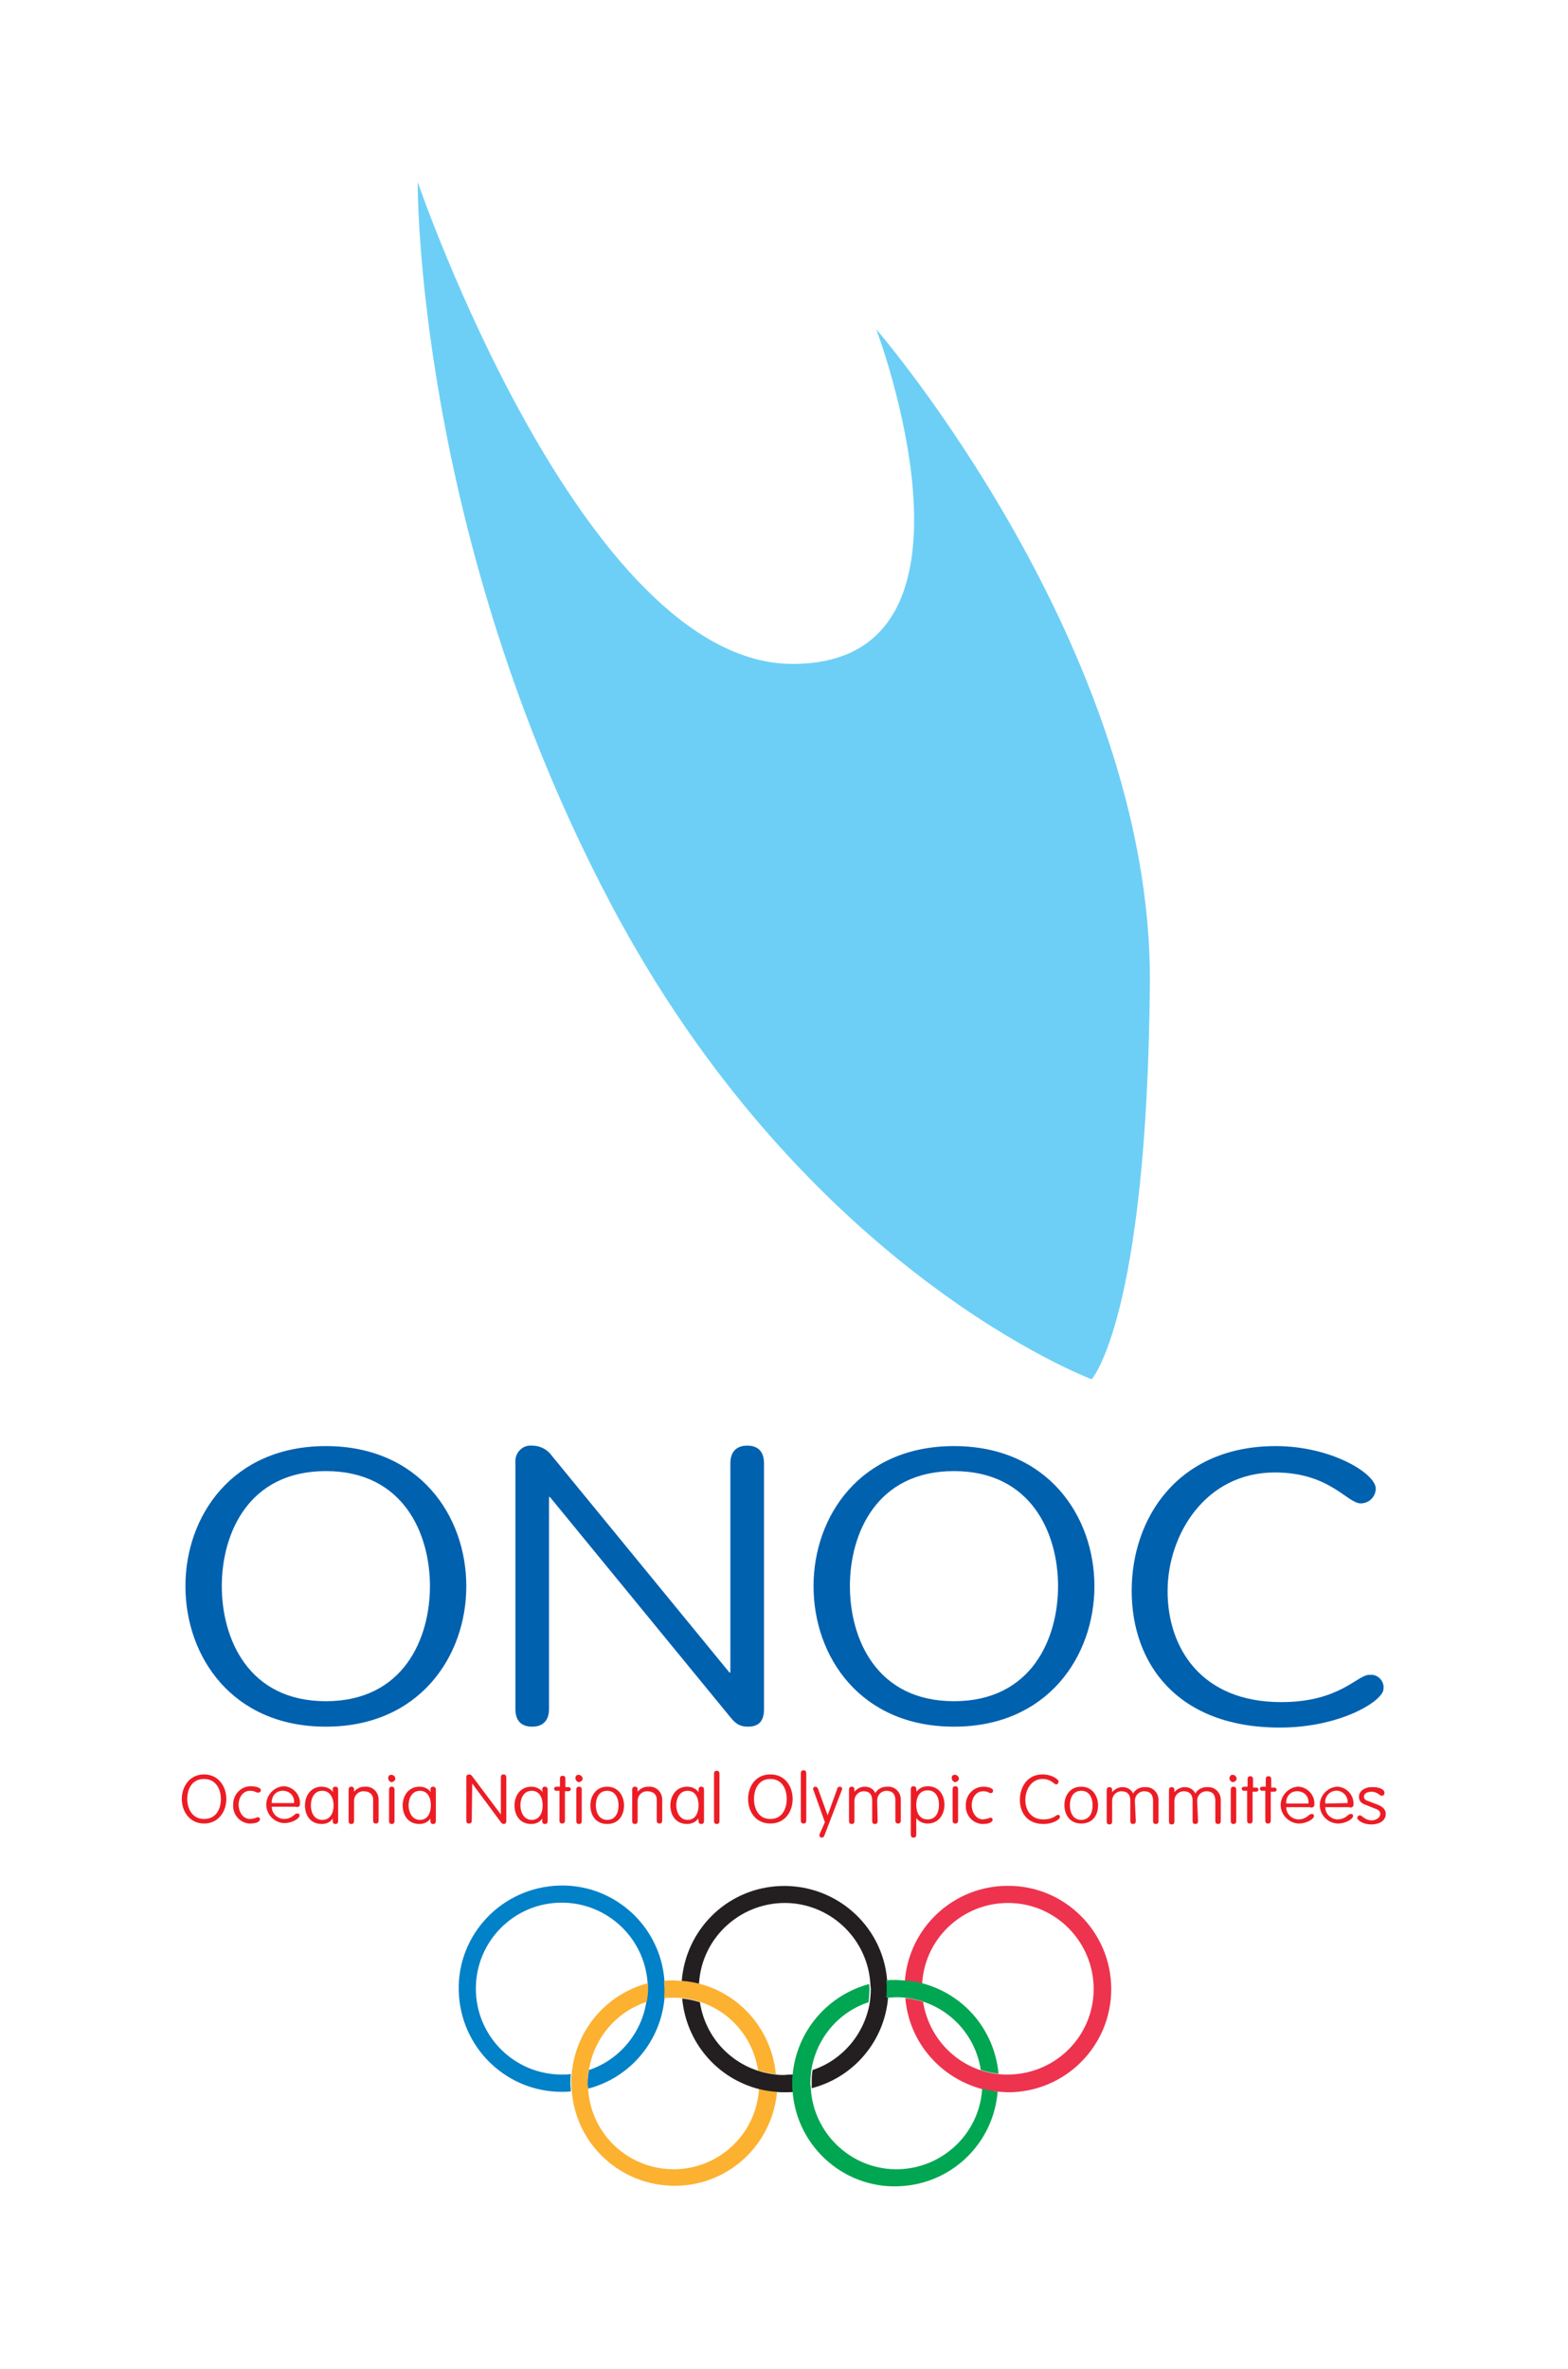 <?xml version="1.0" encoding="utf-8"?>
<!-- Generator: Adobe Illustrator 24.2.1, SVG Export Plug-In . SVG Version: 6.00 Build 0)  -->
<svg version="1.1" id="embleme_CMYK" xmlns="http://www.w3.org/2000/svg" xmlns:xlink="http://www.w3.org/1999/xlink" x="0px"
	 y="0px" viewBox="0 0 345 520.9" style="enable-background:new 0 0 345 520.9;" xml:space="preserve">
<style type="text/css">
	.st0{fill:none;}
	.st1{fill-rule:evenodd;clip-rule:evenodd;fill:#6DCFF6;}
	.st2{fill-rule:evenodd;clip-rule:evenodd;fill:#ED1C24;}
	.st3{fill-rule:evenodd;clip-rule:evenodd;fill:#0061AF;}
	.st4{fill:#EE334E;}
	.st5{fill:#0081C8;}
	.st6{fill:#FCB131;}
	.st7{fill:#231F20;}
	.st8{fill:#00A651;}
</style>
<g>
	<g>
		<rect y="0" class="st0" width="345" height="520.9"/>
		<path class="st1" d="M91.9,40c0,0,36.2,106,82.5,106s18.4-73.6,18.4-73.6s60.8,70.3,60.2,143.9s-12.8,87-12.8,87
			s-63.1-23.5-106-104.9S91.9,40,91.9,40z"/>
	</g>
	<path class="st2" d="M40,395.6c0,2.7,1.7,5.4,4.9,5.4s4.9-2.7,4.9-5.4s-1.7-5.4-4.9-5.4S40,392.9,40,395.6z M44.9,400
		c-2.7,0-3.7-2.4-3.7-4.4s0.9-4.4,3.7-4.4c2.7,0,3.7,2.4,3.7,4.4S47.7,400,44.9,400z M55,400c-1.5,0-2.5-1.5-2.5-3.2
		c0-1.3,0.8-3,2.5-3c1.1,0,1.3,0.4,1.7,0.4c0.5,0,0.7-0.2,0.7-0.6s-1-0.8-2.2-0.8c-2.2,0-3.9,1.8-3.9,4v0.1
		c-0.1,2.1,1.4,3.9,3.5,4.1c0.1,0,0.1,0,0.2,0c1.2,0,2.2-0.3,2.2-1c0-0.2-0.2-0.4-0.5-0.4C56.2,399.8,55.6,400,55,400z M65.2,397.4
		c0.7,0,0.8-0.4,0.8-0.7c0.1-2-1.4-3.7-3.4-3.9c-0.1,0-0.2,0-0.3,0c-2.2,0.2-3.9,2.2-3.7,4.4c0.2,2,1.8,3.6,3.9,3.7
		c2,0,3.4-1.1,3.4-1.6s-0.2-0.5-0.6-0.5c-0.5,0-1,1.2-2.9,1.2c-1.4-0.1-2.6-1.2-2.6-2.7h5.4C65.2,397.3,65.2,397.4,65.2,397.4z
		 M59.8,396.5c-0.1-1.4,0.8-2.6,2.2-2.7s2.6,0.8,2.7,2.2c0,0.2,0,0.4,0,0.5H59.8z M73.3,394.1c-0.6-0.8-1.5-1.2-2.5-1.2
		c-2.5,0-3.7,2.1-3.7,4.1c0,2.2,1.2,4.1,3.7,4.1c1,0,1.9-0.4,2.4-1.2v0.5c0,0.5,0.2,0.7,0.6,0.7s0.6-0.2,0.6-0.7v-6.8
		c0-0.5-0.2-0.7-0.6-0.7s-0.6,0.2-0.6,0.7L73.3,394.1z M68.4,397c0-1.5,0.7-3.2,2.5-3.2s2.5,1.7,2.5,3.2s-0.6,3.2-2.5,3.2
		S68.4,398.4,68.4,397z M77.9,396c0-1.1,0.8-2,1.9-2.1c0.1,0,0.1,0,0.2,0c1.3,0,2.1,0.7,2.1,1.8v4.6c0,0.5,0.2,0.7,0.6,0.7
		s0.6-0.2,0.6-0.7v-4.6c0-1.6-1.3-2.9-2.9-2.8c-0.1,0-0.1,0-0.2,0c-0.9,0-1.7,0.4-2.3,1.1v-0.4c0-0.5-0.2-0.7-0.6-0.7
		s-0.6,0.2-0.6,0.7v6.8c0,0.5,0.2,0.7,0.6,0.7s0.6-0.2,0.6-0.7L77.9,396z M86.8,393.6c0-0.5-0.2-0.7-0.6-0.7s-0.6,0.2-0.6,0.7v6.8
		c0,0.5,0.2,0.7,0.6,0.7s0.6-0.2,0.6-0.7V393.6z M85.4,391c0,0.4,0.3,0.8,0.7,0.9c0.4,0,0.8-0.3,0.9-0.7c0-0.4-0.3-0.8-0.7-0.9
		c0,0,0,0-0.1,0C85.8,390.2,85.4,390.5,85.4,391z M94.8,394.1c-0.6-0.8-1.5-1.2-2.5-1.2c-2.5,0-3.7,2.1-3.7,4.1
		c0,2.2,1.2,4.1,3.7,4.1c0.9,0,1.9-0.4,2.4-1.2v0.5c0,0.5,0.2,0.7,0.6,0.7s0.6-0.2,0.6-0.7v-6.8c0-0.5-0.2-0.7-0.6-0.7
		s-0.6,0.2-0.6,0.7L94.8,394.1z M89.9,397c0-1.5,0.7-3.2,2.5-3.2s2.4,1.7,2.4,3.2s-0.6,3.2-2.4,3.2S89.9,398.4,89.9,397z
		 M103.9,392.2l6.3,8.5c0.2,0.2,0.3,0.4,0.6,0.4s0.6-0.1,0.6-0.7v-9.5c0-0.4-0.2-0.7-0.6-0.7s-0.6,0.2-0.6,0.7v8.1l-6.3-8.4
		c-0.1-0.2-0.4-0.4-0.7-0.4c-0.3,0-0.6,0.2-0.6,0.5v0.1v9.5c0,0.5,0.2,0.7,0.6,0.7s0.6-0.2,0.6-0.7L103.9,392.2z M119.4,394.1
		c-0.6-0.8-1.5-1.2-2.5-1.2c-2.5,0-3.7,2.1-3.7,4.1c0,2.2,1.2,4.1,3.7,4.1c1,0,1.9-0.4,2.4-1.2v0.5c0,0.5,0.2,0.7,0.6,0.7
		s0.6-0.2,0.6-0.7v-6.8c0-0.5-0.2-0.7-0.6-0.7s-0.6,0.2-0.6,0.7L119.4,394.1z M114.5,397c0-1.5,0.7-3.2,2.5-3.2s2.4,1.7,2.4,3.2
		s-0.6,3.2-2.4,3.2S114.5,398.4,114.5,397z M124.3,393.9h0.8c0.2,0,0.5-0.2,0.5-0.4c0-0.2-0.2-0.5-0.4-0.5l0,0h-0.8v-1.8
		c0-0.5-0.2-0.7-0.6-0.7s-0.6,0.2-0.6,0.7v1.7h-0.8c-0.2,0-0.5,0.2-0.5,0.4c0,0.2,0.2,0.5,0.4,0.5l0,0h0.8v6.5
		c0,0.5,0.2,0.7,0.6,0.7s0.6-0.2,0.6-0.7V393.9z M128,393.6c0-0.5-0.2-0.7-0.6-0.7s-0.6,0.2-0.6,0.7v6.8c0,0.5,0.2,0.7,0.6,0.7
		s0.6-0.2,0.6-0.7V393.6z M126.6,391c0,0.4,0.3,0.8,0.7,0.9c0.4,0,0.8-0.3,0.9-0.7c0-0.4-0.3-0.8-0.7-0.9c0,0,0,0-0.1,0
		C127,390.2,126.6,390.5,126.6,391z M131.1,397c0-1.5,0.6-3.2,2.5-3.2c1.8,0,2.5,1.7,2.5,3.2s-0.6,3.2-2.5,3.2
		S131.1,398.4,131.1,397z M137.3,397c0-2-1.2-4.1-3.7-4.1s-3.7,2.1-3.7,4.1c0,2.2,1.2,4.1,3.7,4.1S137.3,399.2,137.3,397z
		 M140.3,396c0-1.1,0.8-2,1.9-2.1c0.1,0,0.1,0,0.2,0c1.3,0,2.1,0.7,2.1,1.8v4.6c0,0.5,0.2,0.7,0.6,0.7s0.6-0.2,0.6-0.7v-4.6
		c0-1.6-1.3-2.9-2.9-2.8c-0.1,0-0.1,0-0.2,0c-0.9,0-1.7,0.4-2.3,1.1v-0.4c0-0.5-0.2-0.7-0.6-0.7s-0.6,0.2-0.6,0.7v6.8
		c0,0.5,0.2,0.7,0.6,0.7c0.4,0,0.6-0.2,0.6-0.7L140.3,396z M153.7,394.1c-0.6-0.8-1.5-1.2-2.5-1.2c-2.5,0-3.7,2.1-3.7,4.1
		c0,2.2,1.2,4.1,3.7,4.1c0.9,0,1.9-0.4,2.4-1.2l0.1,0.5c0,0.5,0.2,0.7,0.6,0.7s0.6-0.2,0.6-0.7v-6.8c0-0.5-0.2-0.7-0.6-0.7
		s-0.6,0.2-0.6,0.7V394.1z M148.8,397c0-1.5,0.7-3.2,2.5-3.2s2.4,1.7,2.4,3.2s-0.6,3.2-2.4,3.2S148.8,398.4,148.8,397L148.8,397z
		 M158.3,390.1c0-0.5-0.2-0.7-0.6-0.7s-0.6,0.2-0.6,0.7v10.3c0,0.5,0.2,0.7,0.6,0.7s0.6-0.2,0.6-0.7V390.1z M164.6,395.6
		c0,2.7,1.6,5.4,4.9,5.4s4.9-2.7,4.9-5.4s-1.6-5.4-4.9-5.4S164.6,392.9,164.6,395.6L164.6,395.6z M169.5,400c-2.7,0-3.6-2.4-3.6-4.4
		s0.9-4.4,3.6-4.4s3.6,2.4,3.6,4.4S172.2,400,169.5,400L169.5,400z M177.4,390c0-0.5-0.2-0.7-0.6-0.7s-0.6,0.2-0.6,0.7v10.3
		c0,0.5,0.2,0.7,0.6,0.7s0.6-0.2,0.6-0.7V390z M181.5,400.7l-1.1,2.5c-0.1,0.1-0.1,0.3-0.1,0.4c0,0.3,0.2,0.5,0.5,0.5l0,0
		c0.3,0,0.5-0.2,0.6-0.5l3.8-9.9c0-0.1,0.1-0.2,0.1-0.3c0-0.3-0.2-0.5-0.5-0.5l0,0c-0.3,0-0.6,0.2-0.6,0.5l-2.1,5.8l-2.1-5.8
		c-0.1-0.3-0.3-0.5-0.6-0.5s-0.5,0.2-0.5,0.5l0,0c0,0.1,0,0.2,0.1,0.3L181.5,400.7z M193,395.9c0-1.1,0.8-2,1.9-2.1h0.1
		c0.9,0,2,0.3,2,2.1v4.4c0,0.5,0.2,0.7,0.6,0.7s0.6-0.2,0.6-0.7v-4.6c0-1.6-1.3-2.9-2.9-2.8c-0.1,0-0.1,0-0.2,0c-1,0-2,0.5-2.5,1.4
		c-0.4-0.9-1.3-1.4-2.3-1.4c-0.9,0-1.7,0.4-2.3,1.1v-0.4c0-0.5-0.2-0.7-0.6-0.7s-0.6,0.2-0.6,0.7v6.8c0,0.5,0.2,0.7,0.6,0.7
		s0.6-0.2,0.6-0.7V396c0-1.1,0.8-2,1.9-2.1h0.1c0.9,0,1.9,0.3,1.9,2.1v4.4c0,0.5,0.2,0.7,0.6,0.7s0.6-0.2,0.6-0.7L193,395.9z
		 M200.4,403.4c0,0.5,0.2,0.7,0.6,0.7s0.6-0.2,0.6-0.7v-3.6c0.6,0.8,1.5,1.2,2.5,1.2c2.5,0,3.7-2.1,3.7-4.1c0-2.2-1.2-4.1-3.7-4.1
		c-0.9,0-1.9,0.4-2.4,1.2l-0.1-0.5c0-0.5-0.2-0.7-0.6-0.7s-0.6,0.2-0.6,0.7V403.4z M201.6,396.9c0-1.5,0.6-3.2,2.5-3.2
		s2.5,1.7,2.5,3.2s-0.6,3.2-2.5,3.2S201.6,398.4,201.6,396.9L201.6,396.9z M210.8,393.5c0-0.5-0.2-0.7-0.6-0.7s-0.6,0.2-0.6,0.7v6.8
		c0,0.5,0.2,0.7,0.6,0.7s0.6-0.2,0.6-0.7V393.5z M209.4,391c0,0.4,0.3,0.8,0.7,0.9c0.4,0,0.8-0.3,0.9-0.7c0-0.4-0.3-0.8-0.7-0.9
		c0,0,0,0-0.1,0C209.7,390.2,209.4,390.5,209.4,391z M216.3,400.1c-1.5,0-2.5-1.5-2.5-3.2c0-1.3,0.8-3,2.5-3c1.1,0,1.3,0.4,1.6,0.4
		c0.5,0,0.6-0.2,0.6-0.6s-1-0.8-2.1-0.8c-2.2,0-3.9,1.8-3.9,4v0.1c-0.1,2.1,1.4,3.9,3.5,4.1c0.1,0,0.1,0,0.2,0c1.2,0,2.2-0.3,2.2-1
		c0-0.2-0.2-0.4-0.5-0.4C217.5,399.9,216.9,400,216.3,400.1L216.3,400.1z M229.4,390.2c-3.4,0-5,2.8-5,5.6s1.6,5.3,5.2,5.3
		c2.1,0,3.6-1,3.6-1.5s-0.2-0.5-0.5-0.5s-1,1-3.1,1c-2.8,0-4-2.1-4-4.3s1.3-4.6,3.8-4.6c1.9,0,2.5,1.2,3,1.2c0.3,0,0.5-0.3,0.5-0.6
		l0,0C233,391.3,231.4,390.2,229.4,390.2L229.4,390.2z M235.4,397c0-1.5,0.6-3.2,2.5-3.2s2.5,1.7,2.5,3.2s-0.6,3.2-2.5,3.2
		S235.4,398.4,235.4,397L235.4,397z M241.6,397c0-2-1.2-4.1-3.7-4.1s-3.7,2-3.7,4c0,2.2,1.2,4.1,3.7,4.1S241.6,399.2,241.6,397
		L241.6,397z M249.7,396c0-1.1,0.8-2,1.9-2.1h0.1c0.9,0,2,0.3,2,2.1v4.4c0,0.5,0.2,0.7,0.6,0.7s0.6-0.2,0.6-0.7v-4.6
		c0-1.6-1.3-2.9-2.9-2.8c-0.1,0-0.1,0-0.2,0c-1,0-2,0.5-2.5,1.4c-0.4-0.9-1.3-1.4-2.3-1.4c-0.9,0-1.7,0.4-2.3,1.1v-0.4
		c0-0.5-0.2-0.7-0.6-0.7s-0.6,0.2-0.6,0.7v6.8c0,0.5,0.2,0.7,0.6,0.7s0.6-0.2,0.6-0.7V396c0-1.1,0.8-2,1.9-2.1h0.1
		c0.9,0,2,0.3,2,2.1v4.4c0,0.5,0.2,0.7,0.6,0.7s0.6-0.2,0.6-0.7L249.7,396z M263.4,396c0-1.1,0.8-2,1.9-2.1h0.1c0.9,0,2,0.3,2,2.1
		v4.4c0,0.5,0.2,0.7,0.6,0.7s0.6-0.2,0.6-0.7v-4.6c0-1.6-1.3-2.9-2.9-2.8c-0.1,0-0.1,0-0.2,0c-1,0-2,0.5-2.5,1.4
		c-0.4-0.9-1.3-1.4-2.3-1.4c-0.9,0-1.7,0.4-2.3,1.1v-0.4c0-0.5-0.2-0.7-0.6-0.7s-0.6,0.2-0.6,0.7v6.8c0,0.5,0.2,0.7,0.6,0.7
		s0.6-0.2,0.6-0.7V396c0-1.1,0.8-2,1.9-2.1h0.1c0.9,0,2,0.3,2,2.1v4.4c0,0.5,0.2,0.7,0.6,0.7s0.6-0.2,0.6-0.7L263.4,396z M272,393.6
		c0-0.5-0.2-0.7-0.6-0.7s-0.6,0.2-0.6,0.7v6.8c0,0.5,0.2,0.7,0.6,0.7s0.6-0.2,0.6-0.7V393.6z M270.5,391c0,0.4,0.3,0.8,0.7,0.9
		c0.4,0,0.8-0.3,0.9-0.7c0-0.4-0.3-0.8-0.7-0.9c0,0,0,0-0.1,0C270.9,390.2,270.6,390.5,270.5,391z M275.6,394h0.8
		c0.2,0,0.5-0.2,0.5-0.4c0-0.2-0.2-0.5-0.4-0.5l0,0h-0.8v-1.8c0-0.5-0.2-0.7-0.6-0.7s-0.6,0.2-0.6,0.7v1.6h-0.8
		c-0.2,0-0.5,0.2-0.5,0.4c0,0.2,0.2,0.5,0.4,0.5l0,0h0.8v6.5c0,0.5,0.2,0.7,0.6,0.7s0.6-0.2,0.6-0.7V394z M279.6,394h0.8
		c0.2,0,0.5-0.2,0.5-0.4c0-0.2-0.2-0.5-0.4-0.5l0,0h-0.8v-1.8c0-0.5-0.2-0.7-0.6-0.7s-0.6,0.2-0.6,0.7v1.6h-0.8
		c-0.2,0-0.5,0.2-0.5,0.4c0,0.2,0.2,0.5,0.4,0.5l0,0h0.8v6.5c0,0.5,0.2,0.7,0.6,0.7s0.6-0.2,0.6-0.7V394z M288.4,397.5
		c0.7,0,0.8-0.4,0.8-0.7c0.1-2-1.4-3.7-3.4-3.9c-0.1,0-0.2,0-0.3,0c-2.2,0.2-3.9,2.2-3.7,4.4c0.2,2,1.9,3.6,3.9,3.7
		c2,0,3.4-1.1,3.4-1.6s-0.2-0.5-0.6-0.5c-0.5,0-1,1.2-2.9,1.2c-1.4-0.1-2.6-1.2-2.6-2.7h5.4L288.4,397.5L288.4,397.5z M283,396.6
		c-0.1-1.4,0.8-2.6,2.2-2.7s2.6,0.8,2.7,2.2c0,0.2,0,0.4,0,0.5H283z M297,397.5c0.7,0,0.8-0.4,0.8-0.7c0.1-2-1.4-3.7-3.4-3.9
		c-0.1,0-0.2,0-0.3,0c-2.2,0.2-3.9,2.2-3.7,4.4c0.2,2,1.8,3.6,3.9,3.7c2,0,3.4-1.1,3.4-1.6s-0.2-0.5-0.6-0.5c-0.5,0-1,1.2-2.9,1.2
		c-1.4-0.1-2.6-1.2-2.6-2.7h5.4L297,397.5L297,397.5z M291.6,396.6c-0.2-1.4,0.8-2.6,2.1-2.8c1.4-0.2,2.6,0.8,2.8,2.1
		c0,0.2,0,0.4,0,0.6L291.6,396.6L291.6,396.6z M301.7,393c-1.3,0-2.7,0.8-2.7,2.1c0,1,0.6,1.5,1.5,1.8l2,0.8
		c0.6,0.2,1.2,0.5,1.2,1.2s-0.8,1.4-1.9,1.4c-1.5,0-2.1-1.1-2.6-1.1c-0.3,0-0.5,0.3-0.6,0.5c0,0.5,1.2,1.5,3.1,1.5s3.2-0.9,3.2-2.3
		c0-1.2-1-1.8-2.2-2.2l-1.8-0.7c-0.5-0.1-0.8-0.5-0.8-0.9c0-0.8,0.9-1.1,1.7-1.1c1.2,0,1.8,0.9,2.2,0.9s0.6-0.3,0.6-0.5
		C304.8,393.5,303.4,392.9,301.7,393L301.7,393z"/>
	<path class="st3" d="M40.8,348.8c0,15.5,10.3,30.9,30.9,30.9s30.9-15.5,30.9-30.9S92.3,318,71.7,318S40.8,333.4,40.8,348.8z
		 M71.7,374.1c-17.1,0-22.9-13.8-22.9-25.3s5.8-25.3,22.9-25.3s22.9,13.8,22.9,25.3S88.8,374.1,71.7,374.1z M120.8,329.2h0.2
		l39.6,48.3c1.2,1.5,2.1,2.2,4,2.2s3.5-0.8,3.5-3.8v-54.1c0-2.6-1.3-3.9-3.7-3.9s-3.7,1.4-3.7,3.9v46h-0.2l-39.1-47.7
		c-1-1.4-2.6-2.2-4.3-2.2c-1.9-0.2-3.5,1.2-3.7,3.1c0,0.2,0,0.3,0,0.5v54.3c0,2.6,1.3,3.9,3.7,3.9s3.7-1.4,3.7-3.9L120.8,329.2z
		 M179,348.8c0,15.5,10.3,30.9,30.9,30.9s30.9-15.5,30.9-30.9S230.5,318,209.9,318S179,333.4,179,348.8z M209.9,374.1
		c-17.1,0-22.9-13.8-22.9-25.3s5.8-25.3,22.9-25.3s22.9,13.8,22.9,25.3S227,374.1,209.9,374.1z M280.7,318
		c-21.5,0-31.7,15.8-31.7,31.8c0,16.2,10.2,30.1,32.6,30.1c13.4,0,22.8-5.9,22.8-8.5c0.2-1.5-0.9-2.9-2.4-3.1c-0.2,0-0.4,0-0.7,0
		c-2.7,0-6.5,6-19.4,6c-17.6,0-25-11.9-25-24.4c0-12.4,8.3-26.1,23.6-26.1c12.1,0,15.9,6.8,18.9,6.8c1.8,0,3.2-1.4,3.3-3.1v-0.1
		C302.8,324.1,293,318,280.7,318z"/>
	<path class="st4" d="M221.7,414.7c-11.8,0-21.7,9.1-22.6,20.9c1.3,0.1,2.5,0.3,3.8,0.6c0.6-10.4,9.6-18.3,20-17.7s18.3,9.6,17.7,20
		c-0.6,10-8.9,17.7-18.9,17.7c-0.6,0-1.3,0-1.9-0.1c-1.3-0.1-2.7-0.4-3.9-0.8c-6.8-2.2-11.7-8.1-12.8-15.1c-1.3-0.4-2.6-0.7-3.9-0.8
		c0.8,9.6,7.6,17.5,16.9,20c1.2,0.3,2.5,0.5,3.8,0.6c0.6,0,1.3,0.1,1.9,0.1c12.5,0,22.7-10.1,22.7-22.7S234.2,414.6,221.7,414.7"/>
	<path class="st5" d="M146.2,435.6c-0.9-12.5-11.8-21.9-24.3-20.9S100,426.5,101,439c0.9,11.8,10.7,21,22.6,21c0.7,0,1.4,0,2-0.1
		c0-0.6-0.1-1.1-0.1-1.7s0-1.4,0.1-2.1c-0.7,0.1-1.3,0.1-2,0.1c-10.4,0-18.9-8.4-18.9-18.9c0-10.4,8.4-18.9,18.9-18.9
		c10,0,18.3,7.8,18.9,17.8c0,0.4,0,0.7,0,1.1c0,1-0.1,2-0.3,3c-1.1,6.9-6,12.7-12.6,14.9c-0.2,1-0.3,2-0.3,3c0,0.4,0,0.7,0.1,1.1
		c9.2-2.4,15.9-10.3,16.8-19.8c0.1-0.7,0.1-1.4,0.1-2.1C146.2,436.8,146.2,436.2,146.2,435.6"/>
	<path class="st6" d="M148.2,439.3c0.6,0,1.3,0,1.9,0.1c1.3,0.1,2.7,0.4,3.9,0.8c6.8,2.2,11.7,8,12.8,15.1c1.3,0.4,2.6,0.7,3.9,0.8
		c-0.9-9.5-7.6-17.5-16.9-19.9c-1.2-0.3-2.5-0.5-3.8-0.6c-0.6,0-1.3-0.1-1.9-0.1s-1.3,0-2,0.1c0,0.6,0.1,1.1,0.1,1.7
		c0,0.7,0,1.4-0.1,2.1C146.8,439.3,147.5,439.3,148.2,439.3z"/>
	<path class="st6" d="M167,459.3c-0.6,10.4-9.5,18.3-19.9,17.7c-9.6-0.6-17.2-8.2-17.7-17.8c0-0.4-0.1-0.7-0.1-1.1c0-1,0.1-2,0.3-3
		c1.1-6.9,6-12.7,12.7-14.9c0.2-1,0.3-2,0.3-3c0-0.4,0-0.7,0-1.1c-9.2,2.4-15.9,10.3-16.8,19.8c-0.1,0.7-0.1,1.4-0.1,2.1
		s0,1.1,0.1,1.7c0.9,12.5,11.8,21.8,24.3,20.9c11.2-0.8,20-9.7,20.9-20.9C169.5,459.8,168.2,459.6,167,459.3z"/>
	<path class="st7" d="M172.6,456.3c-0.6,0-1.3,0-1.9-0.1c-8.6-0.9-15.4-7.4-16.7-15.9c-1.3-0.4-2.6-0.7-3.9-0.8
		c0.9,9.6,7.6,17.5,16.9,19.9c1.2,0.3,2.5,0.5,3.8,0.6c0.6,0.1,1.2,0.1,1.9,0.1s1.4,0,2-0.1c-0.1-0.6-0.1-1.2-0.1-1.8s0-1.3,0.1-2
		C174,456.2,173.3,456.2,172.6,456.3z"/>
	<path class="st7" d="M195.2,435.5c-1-12.5-12-21.7-24.5-20.7c-11.1,0.9-19.8,9.7-20.7,20.8c1.3,0.1,2.5,0.3,3.8,0.6
		c0.6-10.4,9.6-18.3,20-17.7c9.5,0.6,17.1,8.2,17.7,17.7c0,0.4,0.1,0.8,0.1,1.2c0,1-0.1,1.9-0.2,2.8c-1.1,7-6,12.8-12.6,15
		c-0.2,0.9-0.2,1.9-0.2,2.8c0,0.4,0,0.8,0,1.2c9.3-2.4,16-10.4,16.8-19.9c0.1-0.7,0.1-1.3,0.1-2S195.3,436.2,195.2,435.5z"/>
	<path class="st8" d="M197.2,439.2c0.6,0,1.3,0,1.9,0.1c8.6,0.9,15.4,7.4,16.7,15.9c1.3,0.4,2.6,0.7,3.9,0.8
		c-0.9-9.6-7.6-17.5-16.9-19.9c-1.2-0.3-2.5-0.5-3.8-0.6c-0.6,0-1.3-0.1-1.9-0.1c-0.7,0-1.4,0-2.1,0.1c0.1,0.6,0.1,1.2,0.1,1.8
		c0,0.7,0,1.3-0.1,2C195.9,439.3,196.6,439.2,197.2,439.2z"/>
	<path class="st8" d="M216.1,459.3c-0.6,10.4-9.6,18.3-20,17.7c-9.5-0.6-17.1-8.2-17.7-17.7c0-0.4-0.1-0.8-0.1-1.2
		c0-1,0.1-1.9,0.2-2.8c1.1-7,5.9-12.8,12.6-15c0.1-0.9,0.2-1.9,0.2-2.8c0-0.4,0-0.8-0.1-1.2c-9.2,2.5-15.9,10.4-16.8,19.9
		c-0.1,0.7-0.1,1.3-0.1,2s0,1.2,0.1,1.8c1,12.5,12,21.8,24.4,20.7c11.1-0.9,19.8-9.7,20.7-20.7C218.5,459.8,217.3,459.6,216.1,459.3
		z"/>
</g>
</svg>
